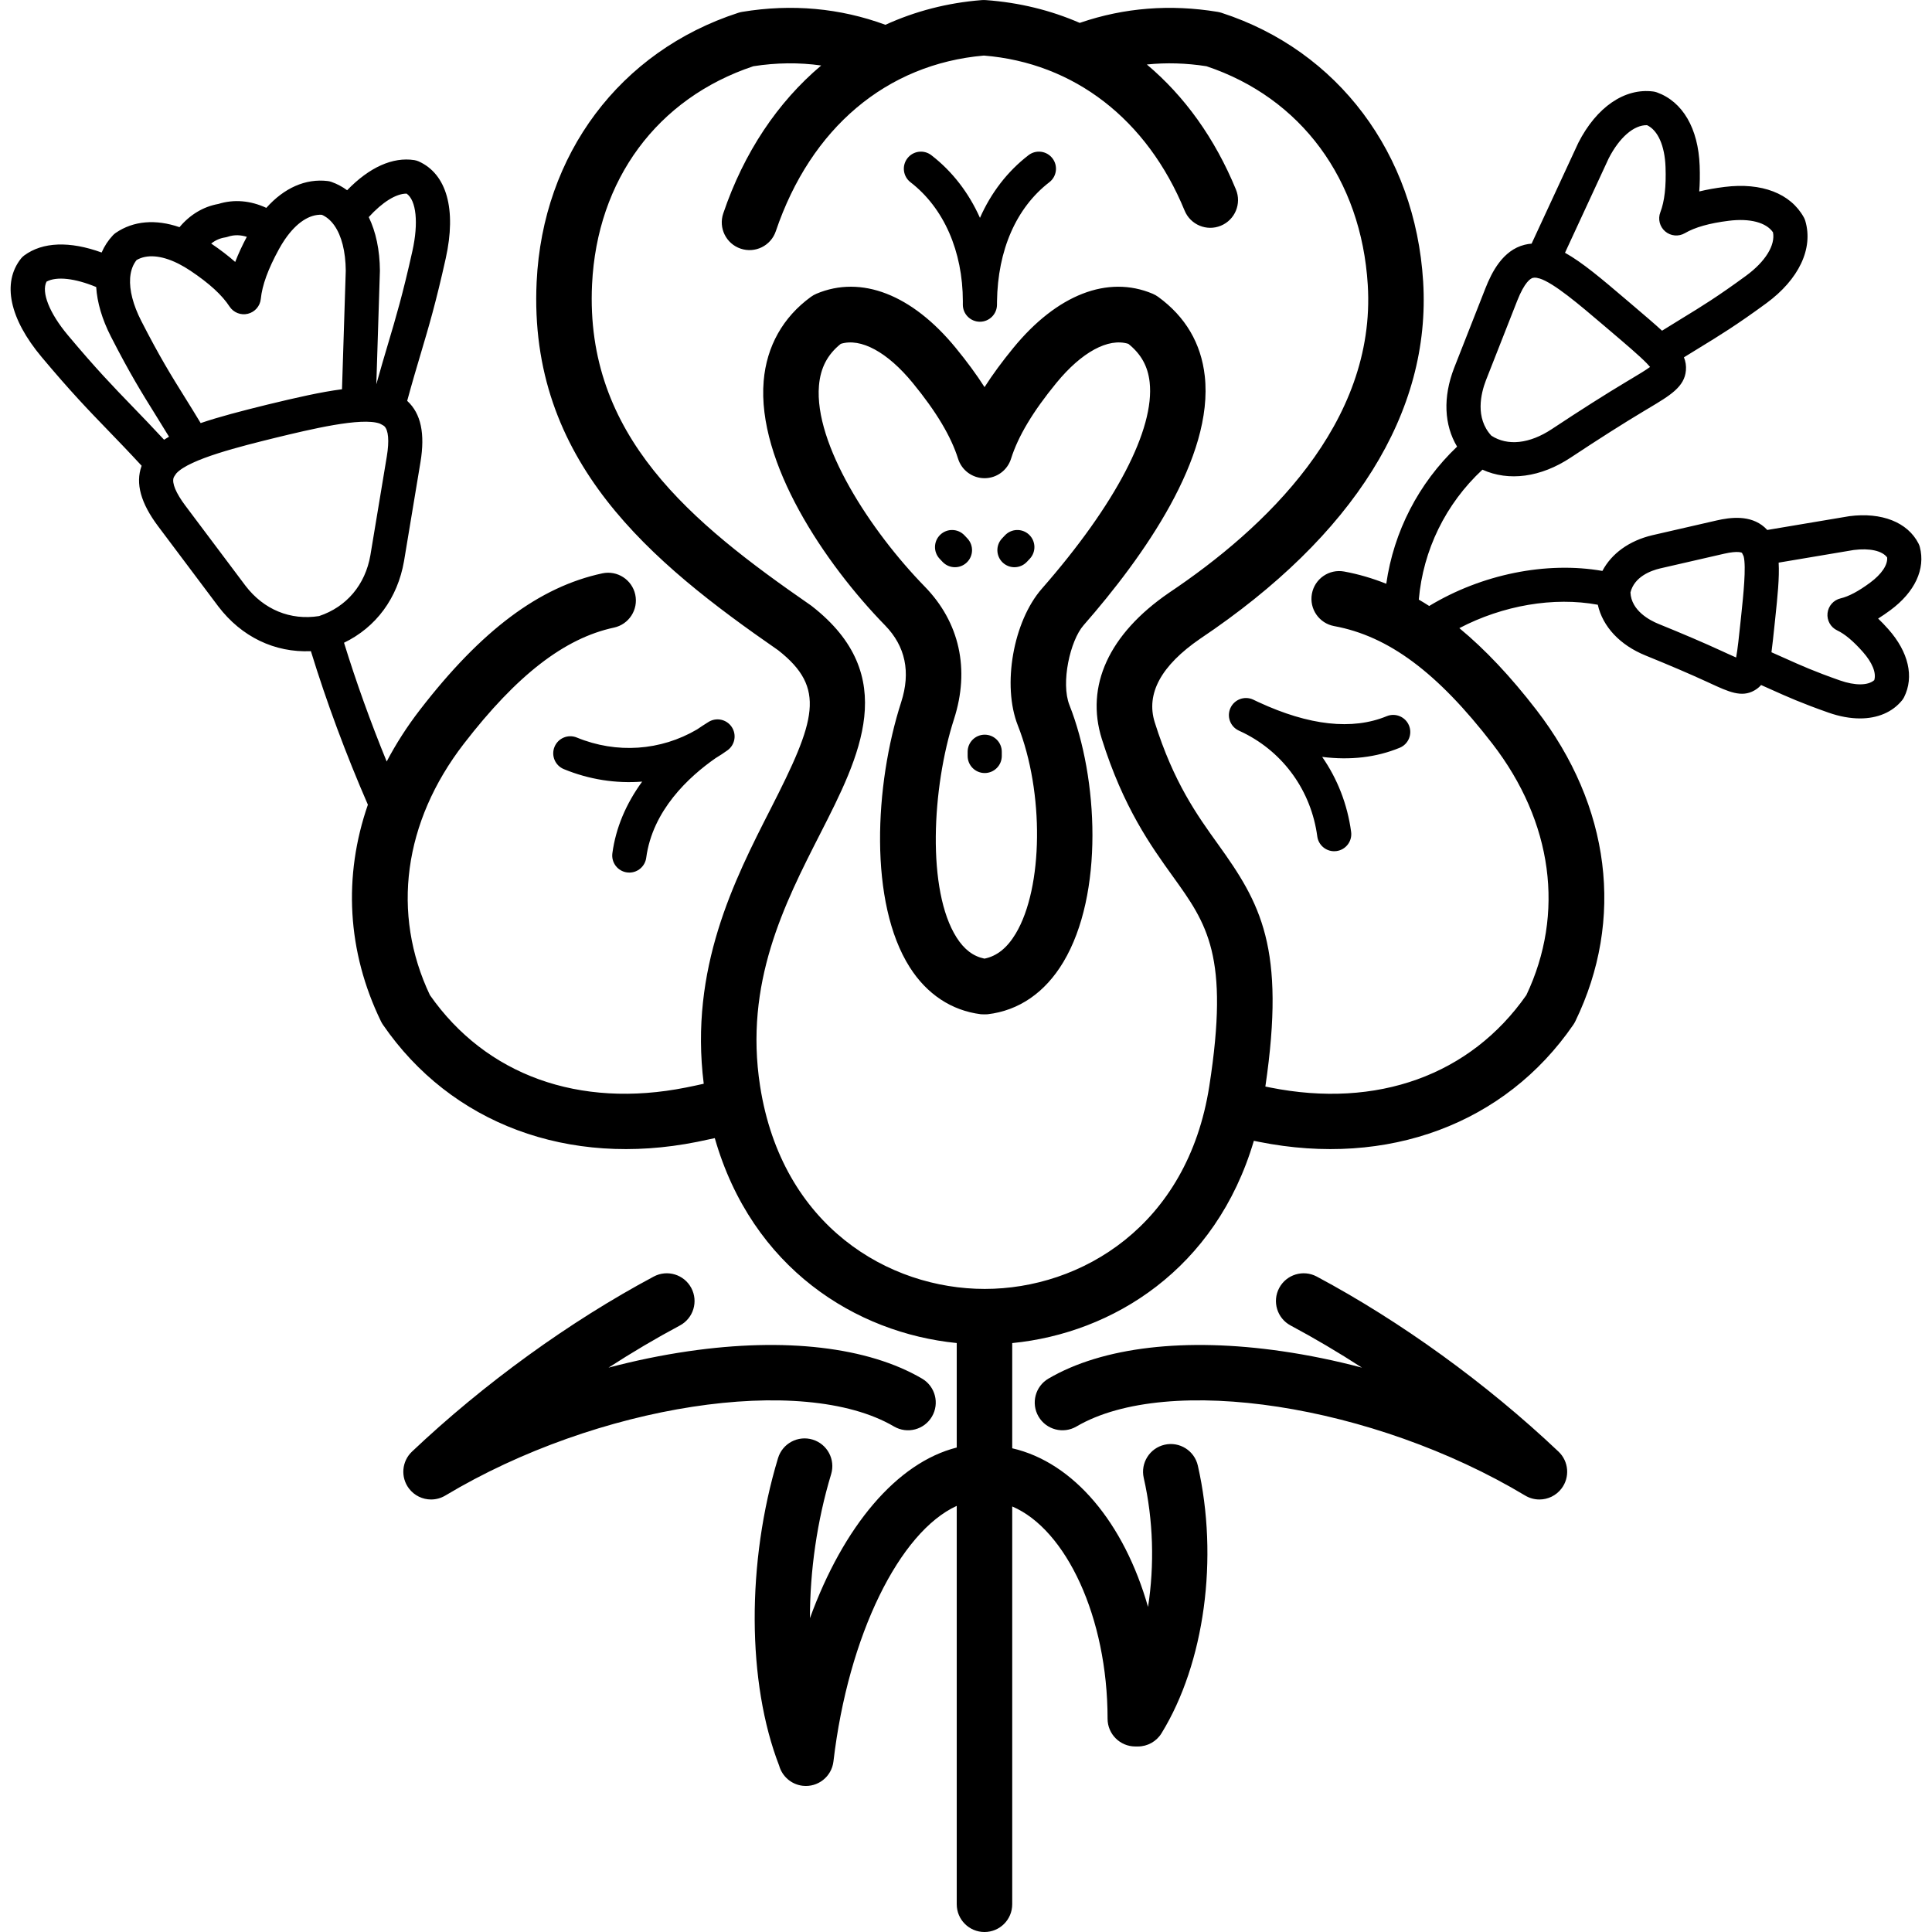 <?xml version="1.0" encoding="iso-8859-1"?>
<!-- Uploaded to: SVG Repo, www.svgrepo.com, Generator: SVG Repo Mixer Tools -->
<!DOCTYPE svg PUBLIC "-//W3C//DTD SVG 1.1//EN" "http://www.w3.org/Graphics/SVG/1.1/DTD/svg11.dtd">
<svg fill="#000000" height="800px" width="800px" version="1.1" id="Capa_1" xmlns="http://www.w3.org/2000/svg" xmlns:xlink="http://www.w3.org/1999/xlink" 
	 viewBox="0 0 452.685 452.685" xml:space="preserve">
<path id="XMLID_910_" d="M365.172,340.125c2.408,2.28,2.713,6.007,0.709,8.648c-1.27,1.674-3.209,2.572-5.183,2.572
	c-1.142,0-2.295-0.301-3.337-0.925c-35.57-21.324-83.711-28.733-105.125-16.184c-3.095,1.814-7.079,0.776-8.895-2.321
	c-1.815-3.097-0.776-7.08,2.321-8.895c12.661-7.419,32.093-9.697,54.714-6.416c6.232,0.904,12.513,2.198,18.748,3.848
	c-5.547-3.588-11.152-6.903-16.719-9.875c-3.167-1.691-4.364-5.628-2.673-8.795c1.691-3.167,5.629-4.362,8.795-2.673
	C328.231,309.628,348.348,324.194,365.172,340.125z M209.469,334.236c3.098,1.816,7.08,0.776,8.895-2.321
	c1.815-3.097,0.776-7.079-2.321-8.895c-12.659-7.419-32.089-9.7-54.714-6.416c-6.232,0.904-12.513,2.198-18.749,3.848
	c5.547-3.588,11.152-6.903,16.72-9.875c3.167-1.691,4.364-5.628,2.673-8.795c-1.69-3.167-5.628-4.364-8.795-2.673
	c-19.704,10.518-39.821,25.084-56.646,41.015c-2.408,2.28-2.713,6.007-0.709,8.648c1.27,1.674,3.208,2.572,5.183,2.572
	c1.142,0,2.295-0.301,3.337-0.925C139.914,329.096,188.055,321.685,209.469,334.236z M250.579,165.206
	c6.768,17.119,8.083,44.325-1.432,60.222c-4.277,7.146-10.419,11.374-17.762,12.226c-0.249,0.029-1.296,0.026-1.568-0.008
	c-6.869-0.872-12.628-4.68-16.655-11.013c-9.599-15.098-8.274-42.679-2.005-62.122c2.269-7.036,0.997-13.088-3.783-17.989
	c-14.129-14.486-30.054-38.175-28.437-57.26c0.689-8.126,4.516-14.94,11.068-19.706c0.404-0.294,0.841-0.54,1.301-0.734
	c10.505-4.426,22.398,0.196,32.624,12.678c2.64,3.22,4.88,6.267,6.759,9.207c1.879-2.939,4.12-5.987,6.759-9.208
	c10.225-12.479,22.117-17.1,32.625-12.676c0.46,0.194,0.897,0.44,1.301,0.734c6.386,4.645,10.059,10.883,10.916,18.541
	c2.129,19.039-14.269,42.271-28.4,58.408C250.739,150.105,248.524,160.009,250.579,165.206z M269.372,89.542
	c-0.417-3.724-2.008-6.595-4.989-8.975c-4.687-1.457-10.934,1.915-16.878,9.171c-5.494,6.704-8.966,12.512-10.614,17.757
	c-0.851,2.708-3.362,4.551-6.201,4.551c-2.839,0-5.35-1.842-6.201-4.551c-1.65-5.249-5.121-11.056-10.613-17.755
	c-5.945-7.255-12.189-10.628-16.876-9.173c-3.128,2.505-4.757,5.637-5.109,9.793c-1.161,13.697,12.036,34.009,24.79,47.086
	c8.172,8.38,10.604,19.409,6.849,31.056c-5.167,16.021-6.405,40.135,0.603,51.156c1.79,2.816,3.881,4.409,6.533,4.96
	c2.915-0.584,5.318-2.51,7.327-5.867c6.456-10.786,6.684-33.118,0.497-48.766c-3.718-9.404-1.091-24.379,5.622-32.045
	C261.397,118.201,270.604,100.56,269.372,89.542z M213.337,42.7c7.804,6.016,12.253,16.154,12.269,27.899
	c-0.003,0.261-0.005,0.523-0.005,0.786c0,2.198,1.773,3.984,3.972,4c0.01,0,0.019,0,0.029,0c2.185,0,3.968-1.755,3.999-3.943
	c0.004-0.263,0.006-0.525,0.005-0.787c0.168-12.071,4.507-21.979,12.261-27.954c1.75-1.349,2.075-3.86,0.727-5.61
	c-1.348-1.75-3.86-2.076-5.61-0.727c-4.934,3.802-8.765,8.791-11.37,14.683c-2.622-5.868-6.476-10.893-11.392-14.682
	c-1.75-1.349-4.261-1.024-5.61,0.726C211.262,38.84,211.587,41.351,213.337,42.7z M442.47,147.447
	c4.726,5.338,6.064,11.136,3.673,15.908c-0.13,0.259-0.288,0.503-0.47,0.729c-2.272,2.8-5.746,4.248-9.864,4.248
	c-2.291,0-4.781-0.448-7.376-1.359c-6.328-2.223-9.736-3.754-13.344-5.375c-0.792-0.355-1.595-0.716-2.447-1.093
	c-0.442,0.508-0.964,0.926-1.591,1.282c-2.997,1.704-6.041,0.296-10.253-1.648l-0.8-0.369c-3.998-1.84-8.713-3.86-14.418-6.177
	c-6.042-2.453-10.04-6.766-11.202-11.896c-10.335-1.914-22.26,0.155-32.439,5.479c6.026,4.976,11.993,11.308,18.044,19.149
	c17.375,22.517,20.706,49.106,9.14,72.95c-0.142,0.293-0.307,0.576-0.491,0.845c-15.941,23.193-43.447,33.448-73.571,27.436
	c-0.424-0.085-0.849-0.171-1.271-0.258c-8.891,30.099-33.08,45.091-56.615,47.396v24.65c14.426,3.31,26.221,17.52,31.821,37.173
	c1.52-9.773,1.247-20.329-1.006-30.229c-0.796-3.5,1.396-6.983,4.896-7.78c3.502-0.795,6.984,1.396,7.78,4.896
	c4.928,21.661,1.587,46.277-8.512,62.712c-1.183,1.925-3.279,3.097-5.538,3.097c-0.003,0-0.007,0-0.011,0l-0.6-0.001
	c-3.585-0.006-6.489-2.915-6.489-6.5c0-23.758-9.714-44.354-22.342-49.736v93.21c0,3.59-2.91,6.5-6.5,6.5s-6.5-2.91-6.5-6.5v-93.348
	c-13.372,6.098-25.401,30.222-28.889,59.886c-0.419,3.564-3.652,6.114-7.213,5.696c-2.702-0.317-4.822-2.249-5.507-4.718
	c-7.539-19.435-7.655-47.624-0.262-72.058c1.04-3.436,4.667-5.376,8.104-4.338c3.436,1.04,5.378,4.667,4.338,8.104
	c-3.312,10.946-4.967,22.658-4.967,33.744c7.845-21.53,20.352-36.43,34.396-39.988v-24.483
	c-23.664-2.359-47.964-17.543-56.692-48.012c-1.358,0.306-2.75,0.601-4.169,0.884c-30.127,6.014-57.631-4.243-73.571-27.435
	c-0.185-0.269-0.349-0.551-0.491-0.845c-7.931-16.351-8.855-33.993-3.051-50.727c-5.174-11.904-9.663-23.98-13.353-35.974
	c-8.475,0.373-16.243-3.339-21.686-10.474c-0.946-1.239-7.914-10.526-14.119-18.804c-4.062-5.418-5.333-10.024-3.885-14.082
	c0.01-0.028,0.02-0.056,0.03-0.083c-3.079-3.337-5.542-5.886-7.937-8.364c-4.631-4.792-8.631-8.93-15.484-17.1
	c-7.551-9.006-9.322-17.415-4.859-23.07c0.222-0.281,0.48-0.531,0.768-0.743c4.33-3.188,10.666-3.402,18.139-0.69
	c0.646-1.491,1.531-2.85,2.652-4.042c0.198-0.211,0.418-0.4,0.658-0.563c4.143-2.833,9.365-3.252,14.937-1.33
	c2.443-2.925,5.581-4.816,9.101-5.443c3.641-1.141,7.524-0.809,11.241,0.918c4.165-4.668,9.192-6.917,14.397-6.287
	c0.288,0.035,0.571,0.101,0.844,0.197c1.334,0.468,2.569,1.127,3.693,1.958c5.189-5.364,10.679-7.849,15.75-7.06
	c0.354,0.056,0.698,0.158,1.024,0.305c6.57,2.958,8.878,11.236,6.333,22.71c-2.313,10.414-3.953,15.931-5.853,22.32
	c-0.981,3.302-1.991,6.698-3.183,11.076c0.022,0.021,0.044,0.041,0.067,0.062c3.156,2.932,4.153,7.605,3.048,14.287v0
	c-1.686,10.195-3.584,21.642-3.854,23.195c-1.514,8.707-6.558,15.5-14.06,19.13c2.864,9.265,6.214,18.582,9.998,27.828
	c2.169-4.132,4.759-8.179,7.784-12.1c14.4-18.661,27.982-28.826,42.744-31.988c3.508-0.749,6.965,1.484,7.717,4.995
	c0.752,3.51-1.484,6.965-4.995,7.717c-11.583,2.481-22.76,11.13-35.175,27.218c-14.14,18.325-17.024,39.762-7.947,58.893
	c13.125,18.759,34.975,26.647,60.034,21.646c1.408-0.281,2.787-0.574,4.125-0.878c-3.386-27.028,7.164-47.717,15.691-64.443
	c10.573-20.737,13.064-28.241,1.763-37.12c-29.766-20.615-58.609-44.283-56.607-86.334c1.426-29.877,19.521-54.027,47.225-63.026
	c0.31-0.101,0.627-0.178,0.949-0.231c11.592-1.914,22.878-0.894,33.55,3.032c6.958-3.178,14.529-5.154,22.542-5.784
	c0.327-0.025,0.653-0.026,0.977-0.003c7.83,0.565,15.215,2.382,22.012,5.343c0.054-0.02,0.108-0.039,0.163-0.058
	c10.255-3.505,21.064-4.356,32.129-2.529c0.322,0.053,0.639,0.13,0.949,0.231c27.278,8.861,45.371,32.977,47.219,62.936
	c1.887,30.589-16.184,59.54-52.258,83.72c-9.157,6.297-12.733,12.888-10.628,19.588c4.43,14.096,9.937,21.758,14.795,28.518
	c9.991,13.901,15.927,24.191,11.121,56.815c0.37,0.076,0.742,0.151,1.114,0.226c25.063,5.004,46.911-2.886,60.037-21.646
	c9.078-19.13,6.193-40.567-7.948-58.893c-12.908-16.726-24.344-25.23-37.082-27.575c-3.531-0.65-5.866-4.039-5.216-7.569
	s4.038-5.867,7.569-5.216c3.351,0.617,6.628,1.582,9.856,2.867c1.744-12.213,7.543-23.511,16.593-32.131
	c-3.048-5.088-3.337-11.585-0.704-18.412c0.427-1.11,3.44-8.766,7.333-18.659c0,0,0,0,0,0c1.487-3.775,4.056-8.941,9.183-10.224
	c0.548-0.137,1.097-0.225,1.647-0.265c10.821-23.391,10.905-23.547,10.946-23.623c4.263-8.365,10.845-12.895,17.566-12.026
	c0.287,0.037,0.569,0.105,0.841,0.203c6.051,2.173,9.705,8.441,10.024,17.196c0.08,2.196,0.049,4.191-0.097,6.022
	c1.783-0.438,3.749-0.789,5.929-1.062c8.696-1.086,15.466,1.514,18.579,7.14c0.14,0.253,0.252,0.52,0.334,0.797
	c1.931,6.493-1.482,13.716-9.128,19.323c-7.004,5.134-11.133,7.657-15.505,10.328c-1.216,0.743-2.455,1.5-3.797,2.337
	c0.409,1,0.554,1.988,0.464,3.062c-0.322,3.852-3.665,5.846-8.724,8.865l-0.987,0.59c-4.974,2.977-10.626,6.566-17.281,10.973
	c-7.025,4.653-14.533,5.631-20.685,2.833c-8.625,8.02-13.899,18.836-14.909,30.445c0.814,0.474,1.626,0.973,2.436,1.493
	c12.278-7.43,27.451-10.51,40.581-8.211c2.141-4.07,6.279-7.085,11.691-8.366c0.9-0.212,7.365-1.695,15.021-3.449c0,0,0,0,0,0
	c3.237-0.741,7.93-1.382,11.288,1.594c0.225,0.199,0.436,0.407,0.633,0.623c19.048-3.209,19.112-3.217,19.227-3.23
	c7.577-0.981,13.659,1.414,16.211,6.414c0.131,0.257,0.234,0.526,0.307,0.805c1.353,5.166-1.16,10.561-6.896,14.803
	c-0.996,0.736-1.952,1.39-2.877,1.967C440.85,145.682,441.649,146.52,442.47,147.447z M366.692,59.226
	c4.09,2.269,8.664,6.162,14.281,10.943l1.629,1.386c2.778,2.363,5.037,4.285,6.83,5.933c1.722-1.083,3.256-2.021,4.756-2.937
	c4.408-2.692,8.214-5.018,14.945-9.953c4.514-3.309,6.88-7.157,6.294-10.166c-1.591-2.314-5.412-3.322-10.357-2.703
	c-4.548,0.568-7.914,1.519-10.287,2.903c-1.467,0.856-3.315,0.692-4.608-0.408c-1.293-1.101-1.751-2.898-1.142-4.483
	c0.987-2.564,1.385-6.038,1.217-10.619c-0.182-4.981-1.789-8.591-4.329-9.791c-3.059-0.076-6.457,2.833-8.995,7.787
	C376.531,37.969,371.758,48.275,366.692,59.226z M349.439,102.083c3.808,2.47,8.951,1.915,14.178-1.549
	c6.758-4.475,12.511-8.128,17.589-11.167l0.997-0.596c1.637-0.977,3.44-2.053,4.423-2.792c-0.113-0.138-0.684-0.733-0.817-0.897
	c-1.723-1.761-4.886-4.452-8.39-7.433l-1.631-1.388c-5.776-4.917-11.719-9.975-15.063-11.014c-0.216-0.033-0.432-0.084-0.645-0.155
	c-0.344-0.054-0.651-0.052-0.916,0.015c-0.519,0.13-1.917,0.915-3.681,5.394c-3.888,9.877-6.895,17.52-7.313,18.606
	C346.98,92.192,345.596,97.921,349.439,102.083z M86.401,50.869c1.667,3.435,2.583,7.702,2.614,12.558
	c0,0.198-0.56,17.794-0.84,26.622c1.006-3.627,1.887-6.59,2.747-9.482c1.856-6.244,3.459-11.636,5.711-21.773
	c1.46-6.581,0.905-11.835-1.356-13.425c-0.018,0-0.035,0-0.053,0C92.784,45.368,89.57,47.384,86.401,50.869z M49.486,57.068
	c2.152,1.46,4.015,2.886,5.625,4.31c0.711-1.851,1.613-3.801,2.718-5.888c-1.357-0.427-2.874-0.549-4.43-0.021
	c-0.221,0.075-0.448,0.131-0.679,0.166C51.536,55.817,50.456,56.296,49.486,57.068z M33.097,75.193
	c4.345,8.49,7.04,12.815,10.16,17.823c1.182,1.898,2.394,3.842,3.761,6.117c4.316-1.473,9.547-2.828,15.627-4.328
	c6.833-1.654,12.634-2.978,17.489-3.598c0.442-13.886,0.85-26.773,0.881-27.796c-0.039-4.507-0.986-8.165-2.648-10.546
	c-0.051-0.067-0.1-0.135-0.146-0.204c-0.793-1.074-1.739-1.868-2.819-2.339c-2.928-0.138-5.963,1.888-8.585,5.686
	c-0.05,0.082-0.104,0.162-0.161,0.241c-0.015,0.021-0.031,0.042-0.046,0.063c-0.428,0.64-0.843,1.326-1.245,2.059
	c-2.547,4.644-3.939,8.457-4.256,11.656c-0.167,1.69-1.382,3.09-3.032,3.492c-1.648,0.403-3.373-0.279-4.3-1.703
	c-1.751-2.688-4.744-5.428-9.15-8.375c-0.928-0.621-1.84-1.158-2.729-1.609c-0.116-0.051-0.231-0.108-0.344-0.171
	c-3.793-1.846-7.153-2.122-9.545-0.731c-0.839,1.037-1.334,2.362-1.491,3.906c-0.004,0.111-0.014,0.222-0.028,0.332
	C30.298,67.961,31.174,71.432,33.097,75.193z M39.601,102.326c-1.116-1.84-2.135-3.477-3.134-5.08
	c-3.216-5.162-5.993-9.619-10.492-18.41c-2.064-4.037-3.208-7.974-3.438-11.584c-4.993-2.064-9.265-2.541-11.631-1.264
	c-1.274,2.453,0.657,7.372,4.989,12.539c6.671,7.954,10.58,11.998,15.106,16.68c2.267,2.345,4.593,4.752,7.441,7.825
	C38.812,102.791,39.198,102.556,39.601,102.326z M74.765,144.349c6.441-2.143,10.816-7.324,12.021-14.254
	c0.219-1.26,1.728-10.339,3.844-23.13v0c0.606-3.669,0.393-6.197-0.601-7.121c-0.165-0.153-0.892-0.522-1.034-0.593
	c-4.294-1.555-16.276,1.345-24.451,3.324c-8.158,2.013-20.138,4.969-23.219,8.334c-0.088,0.122-0.558,0.778-0.634,0.994
	c-0.456,1.277,0.521,3.619,2.751,6.594c7.905,10.545,13.299,17.729,14.077,18.75C61.787,142.84,68.058,145.42,74.765,144.349z
	 M274.809,205.352c-5.161-7.182-11.584-16.119-16.641-32.208c-3.905-12.427,1.663-24.574,15.68-34.208
	c0.027-0.019,0.055-0.038,0.083-0.057c22.343-14.97,48.556-39.638,46.55-72.141c-1.524-24.71-15.64-43.821-37.794-51.218
	c-4.737-0.742-9.408-0.877-13.97-0.408c8.81,7.393,15.94,17.288,20.875,29.293c1.365,3.32-0.22,7.118-3.541,8.483
	c-3.319,1.367-7.118-0.22-8.483-3.541c-8.8-21.408-25.923-34.625-47.031-36.328c-22.807,1.985-40.563,16.964-48.761,41.167
	c-1.152,3.399-4.839,5.225-8.242,4.071c-3.4-1.151-5.223-4.841-4.071-8.242c4.85-14.317,12.793-26.116,22.953-34.67
	c-5.173-0.729-10.489-0.673-15.901,0.175c-22.504,7.507-36.618,26.584-37.79,51.128c-1.69,35.487,23.217,55.78,51.132,75.104
	c0.064,0.043,0.127,0.088,0.19,0.134c0.067,0.049,0.133,0.099,0.197,0.15c20.833,16.265,11.218,35.118,1.921,53.351
	c-8.356,16.39-17.828,34.967-14.068,59.095c5.113,32.832,30.119,47.527,52.633,47.525c22.511-0.001,47.512-14.696,52.621-47.525
	C288.124,223.878,282.827,216.507,274.809,205.352z M408.555,130.356c-0.105-0.208-0.352-0.781-0.403-0.826
	c-0.006-0.005-0.817-0.555-4.195,0.217c-7.629,1.748-14.072,3.225-14.967,3.437c-2.235,0.528-6.045,1.958-6.959,5.63
	c0.184,4.31,4.618,6.578,6.557,7.365c5.819,2.363,10.645,4.431,14.752,6.321c0,0,2.668,1.231,3.449,1.559
	c0.35-1.833,0.682-4.999,1.028-8.298l0.173-1.648C408.477,139.484,409.179,132.812,408.555,130.356z M428.206,143.679
	c0.178-1.689,1.402-3.082,3.055-3.474c1.929-0.458,4.195-1.662,6.925-3.68c2.697-1.995,4.151-4.167,3.989-5.912
	c-1.142-1.555-4.066-2.22-7.816-1.746c-0.804,0.133-8.83,1.484-17.606,2.962c0.203,3.53-0.255,7.885-0.805,13.119l-0.173,1.647
	c-0.256,2.44-0.472,4.496-0.705,6.235c1.18,0.516,2.249,0.996,3.298,1.467c3.6,1.617,6.708,3.013,12.718,5.125
	c3.597,1.263,6.621,1.227,8.071-0.062c0.519-1.675-0.452-4.102-2.674-6.612c-2.25-2.54-4.215-4.188-6.01-5.039
	C428.936,146.985,428.028,145.367,428.206,143.679z M327.963,175.209c2.042-0.841,3.017-3.179,2.176-5.222
	c-0.84-2.042-3.18-3.016-5.222-2.176c-8.062,3.319-18.164,2.21-30.041-3.295c-0.423-0.209-0.852-0.412-1.285-0.608
	c-1.996-0.902-4.344-0.031-5.27,1.952c-0.927,1.983-0.088,4.343,1.883,5.295c0.403,0.194,0.804,0.385,1.204,0.571
	c9.418,4.694,15.83,13.675,17.245,24.255c0.269,2.01,1.986,3.47,3.96,3.47c0.176,0,0.355-0.012,0.535-0.036
	c2.19-0.293,3.728-2.306,3.435-4.495c-0.865-6.464-3.223-12.452-6.785-17.572C316.409,178.178,322.483,177.465,327.963,175.209z
	 M146.919,204.418c0.18,0.024,0.359,0.036,0.536,0.036c1.973,0,3.691-1.46,3.96-3.47c1.487-11.114,9.957-18.958,16.269-23.354
	c0.943-0.566,1.869-1.174,2.773-1.824c1.751-1.257,2.19-3.676,0.994-5.469c-1.196-1.793-3.6-2.316-5.431-1.182
	c-0.926,0.572-1.826,1.16-2.7,1.761c-8.514,4.999-18.839,5.738-28.168,1.896c-2.042-0.841-4.38,0.133-5.222,2.176
	s0.133,4.38,2.176,5.222c5.95,2.45,12.225,3.41,18.36,2.93c-3.802,5.202-6.19,10.88-6.98,16.782
	C143.192,202.112,144.729,204.125,146.919,204.418z M226.665,126.157l-0.679-0.719c-1.516-1.605-4.047-1.678-5.655-0.16
	c-1.605,1.517-1.677,4.049-0.16,5.654l0.679,0.719c0.787,0.833,1.846,1.252,2.908,1.252c0.986,0,1.974-0.362,2.747-1.093
	C228.111,130.295,228.183,127.763,226.665,126.157z M230.727,172.142c-2.209,0-4,1.791-4,4v0.988c0,2.209,1.791,4,4,4s4-1.791,4-4
	v-0.988C234.727,173.933,232.936,172.142,230.727,172.142z M235.463,125.441l-0.678,0.719c-1.516,1.606-1.443,4.138,0.164,5.654
	c0.773,0.729,1.759,1.091,2.745,1.091c1.063,0,2.123-0.421,2.91-1.255l0.678-0.719c1.516-1.606,1.443-4.138-0.164-5.654
	C239.511,123.76,236.979,123.833,235.463,125.441z"/>
</svg>